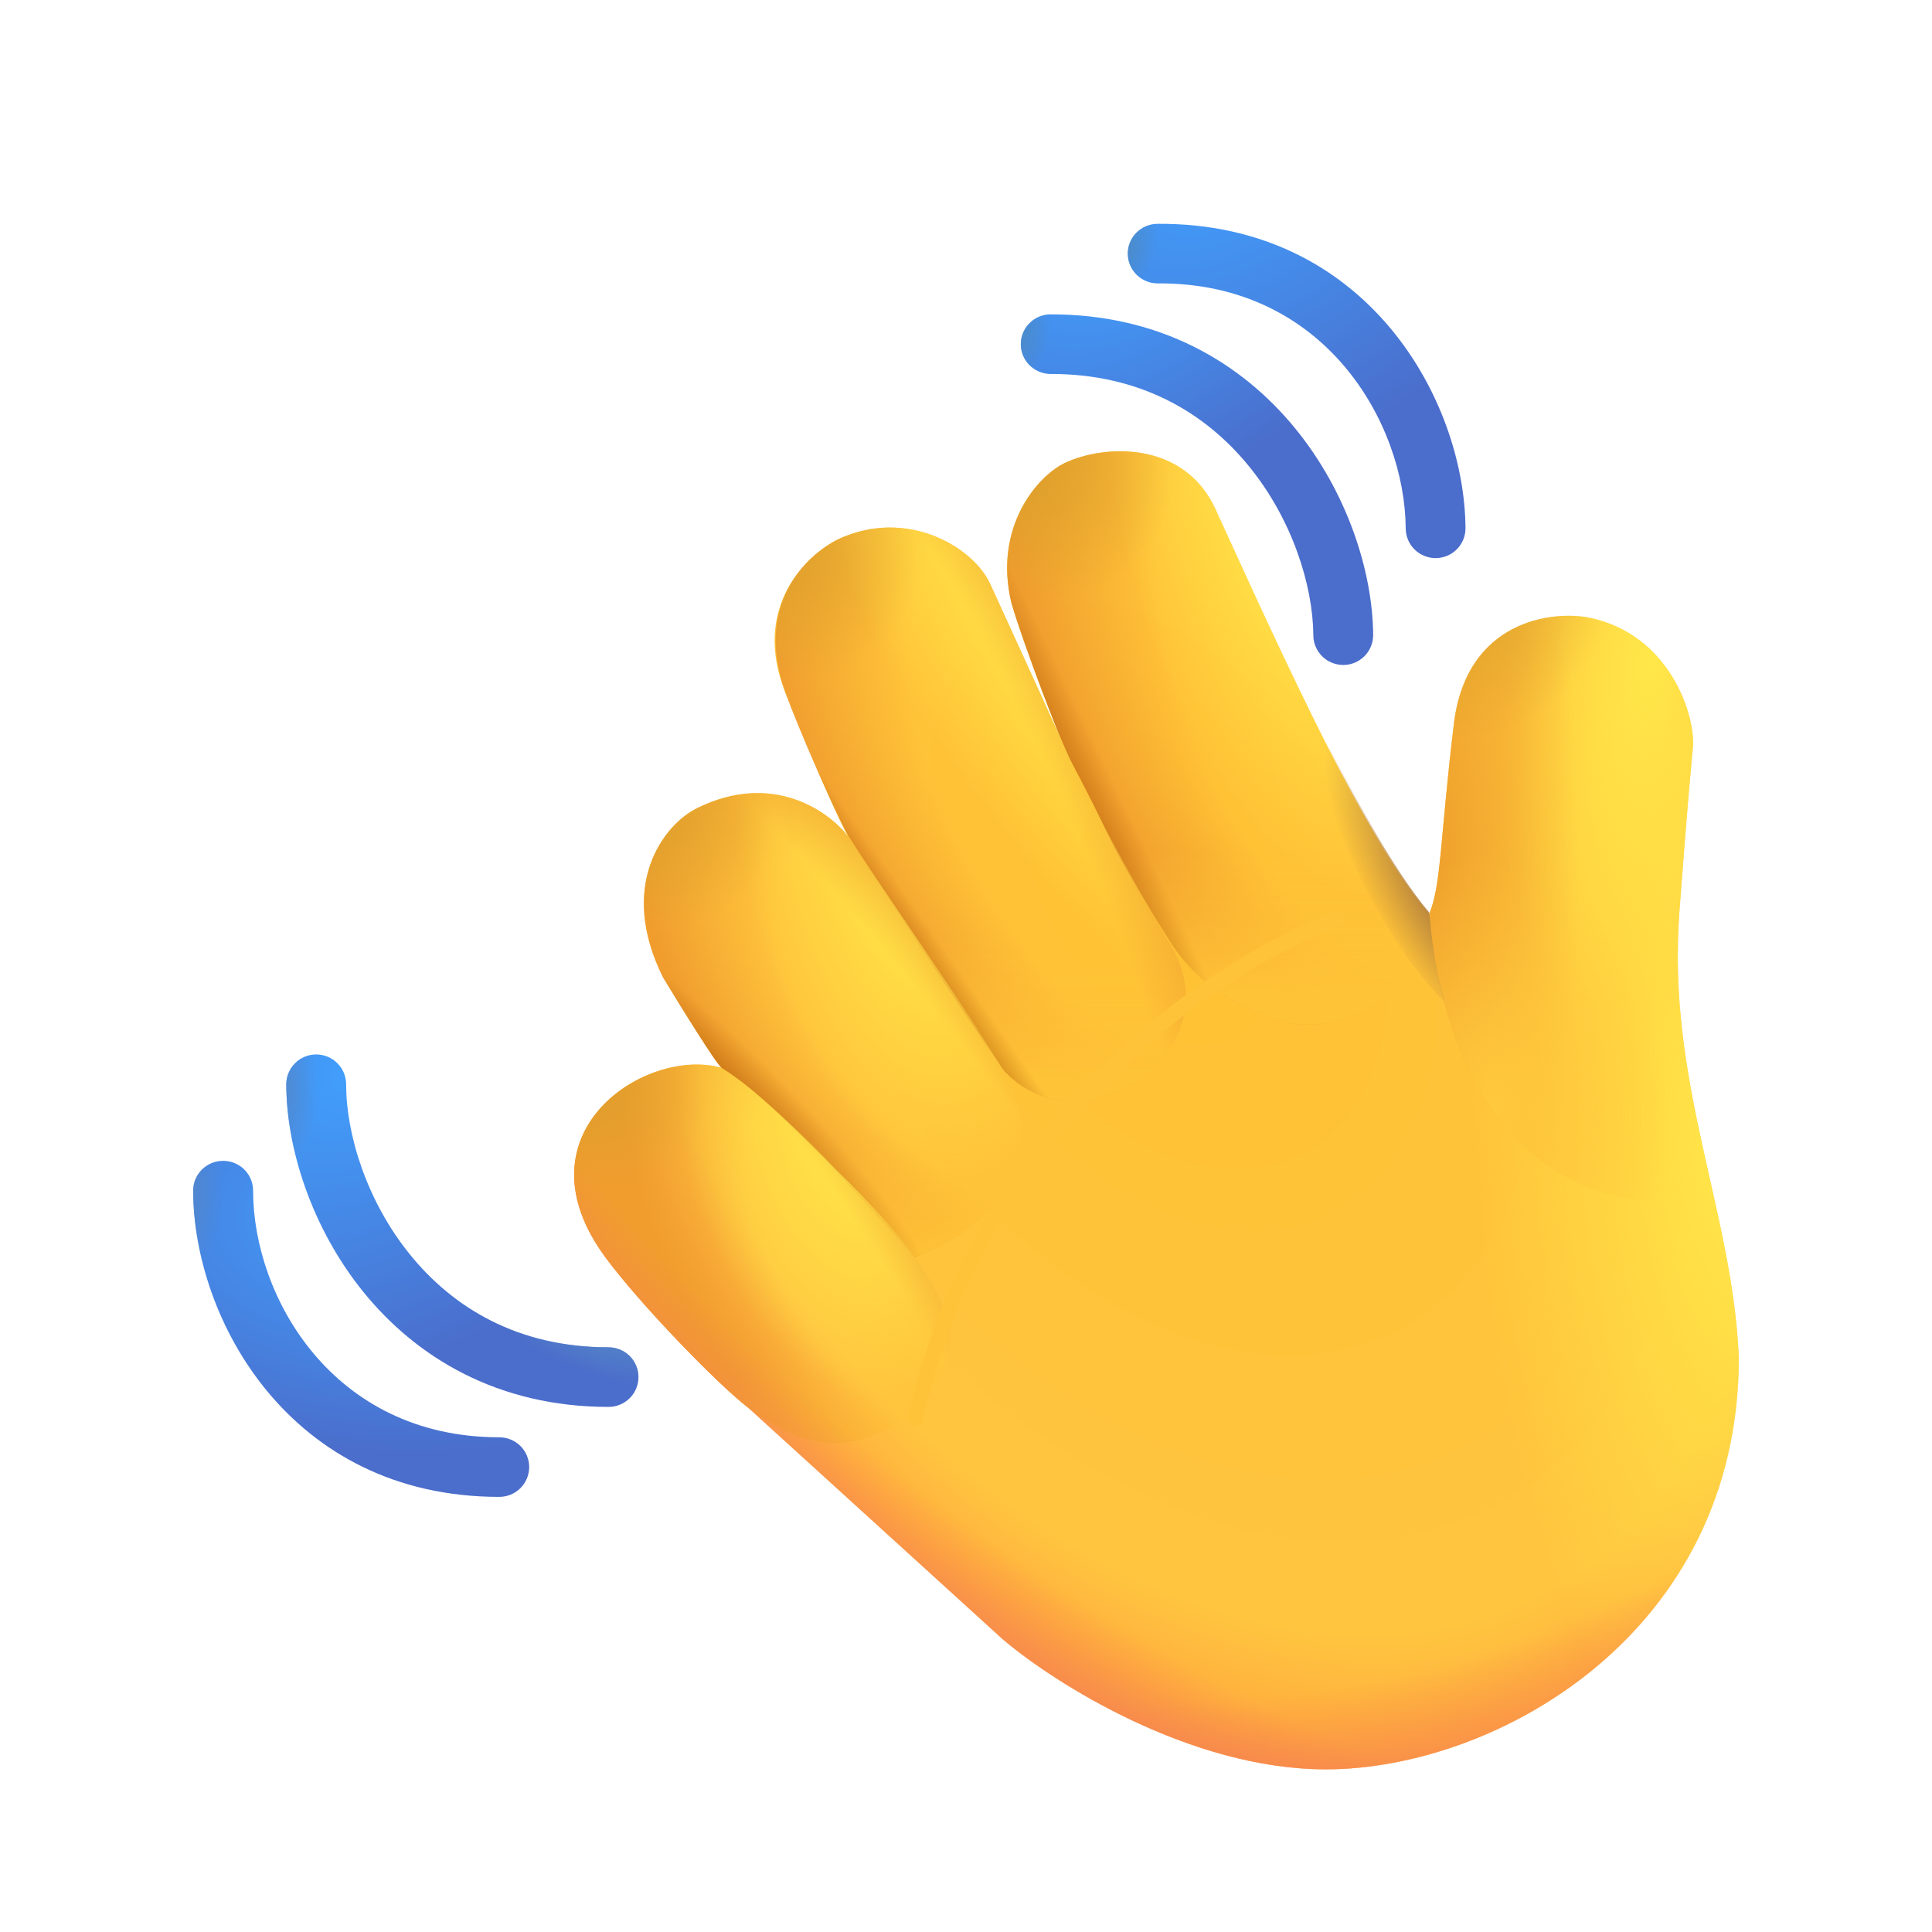 <svg width="32" height="32" viewBox="0 0 32 32" fill="none" xmlns="http://www.w3.org/2000/svg">
<path d="M20.15 8.472C21.269 10.928 22.641 13.942 23.671 15.139C23.873 14.675 23.851 13.895 24.081 11.99C24.288 10.273 25.711 10.109 26.322 10.231C27.674 10.512 28.084 11.875 28.039 12.377C27.968 13.179 27.964 13.151 27.817 15.089C27.601 17.923 28.699 20.062 28.8 22.488C28.8 27.06 24.777 29.306 21.962 29.306C19.709 29.306 17.454 27.871 16.61 27.153L12.385 23.31C11.869 22.91 10.59 21.588 10.03 20.827C8.5 18.756 10.712 17.328 11.954 17.687C11.857 17.612 11.267 16.658 10.985 16.191C10.226 14.675 10.985 13.665 11.545 13.386C12.816 12.757 13.751 13.465 14.045 13.851C13.932 13.661 13.579 12.89 13.01 11.476C12.441 10.062 13.358 9.189 13.887 8.929C15.036 8.399 16.128 9.072 16.401 9.673C16.535 9.967 17.256 11.541 17.57 12.234C17.333 11.659 16.905 10.515 16.753 9.987C16.452 8.742 17.177 7.889 17.637 7.669C18.276 7.364 19.61 7.285 20.137 8.442L20.15 8.472Z" fill="url(#paint0_radial_434_21772)"/>
<path d="M20.151 8.472C21.269 10.928 22.642 13.942 23.671 15.139C23.873 14.675 23.851 13.895 24.081 11.99C24.289 10.273 25.712 10.109 26.323 10.231C27.674 10.512 28.085 11.875 28.04 12.377C27.968 13.179 27.964 13.151 27.817 15.089C27.601 17.923 28.7 20.062 28.801 22.488C28.801 27.06 24.778 29.306 21.962 29.306C19.709 29.306 17.455 27.871 16.61 27.153L12.386 23.31C11.868 22.91 10.591 21.588 10.029 20.827C8.501 18.756 10.712 17.328 11.955 17.687C11.857 17.612 11.267 16.658 10.985 16.191C10.227 14.675 10.985 13.665 11.546 13.386C12.817 12.757 13.752 13.465 14.046 13.851C13.933 13.661 13.58 12.89 13.011 11.476C12.442 10.062 13.358 9.189 13.888 8.929C15.037 8.399 16.129 9.072 16.401 9.673C16.536 9.967 17.256 11.541 17.571 12.234C17.334 11.659 16.905 10.515 16.754 9.987C16.452 8.742 17.177 7.889 17.637 7.669C18.277 7.364 19.61 7.285 20.137 8.442L20.151 8.472Z" fill="url(#paint1_radial_434_21772)"/>
<path d="M28.039 12.377C27.967 13.178 27.963 13.151 27.816 15.089C27.74 16.09 28.286 19.777 28.286 19.777C26.958 20.209 24.08 19.637 23.671 15.139C23.872 14.674 23.85 13.894 24.08 11.99C24.288 10.273 25.71 10.109 26.322 10.23C27.673 10.512 28.084 11.875 28.039 12.377Z" fill="url(#paint2_radial_434_21772)"/>
<path d="M28.039 12.377C27.967 13.178 27.963 13.151 27.816 15.089C27.74 16.09 28.286 19.777 28.286 19.777C26.958 20.209 24.08 19.637 23.671 15.139C23.872 14.674 23.85 13.894 24.08 11.99C24.288 10.273 25.71 10.109 26.322 10.23C27.673 10.512 28.084 11.875 28.039 12.377Z" fill="url(#paint3_radial_434_21772)"/>
<path d="M28.039 12.377C27.967 13.178 27.963 13.151 27.816 15.089C27.74 16.09 28.286 19.777 28.286 19.777C26.958 20.209 24.08 19.637 23.671 15.139C23.872 14.674 23.85 13.894 24.08 11.99C24.288 10.273 25.71 10.109 26.322 10.23C27.673 10.512 28.084 11.875 28.039 12.377Z" fill="url(#paint4_radial_434_21772)"/>
<path d="M20.15 8.472C21.269 10.928 22.641 13.942 23.67 15.139C23.509 16.509 22.28 17.165 21.222 16.919C19.886 16.533 19.379 15.589 19.379 15.589C19.379 15.589 19.029 15.051 18.689 14.458C18.296 13.774 18.368 13.789 17.709 12.55C17.579 12.306 16.945 10.655 16.753 9.987C16.451 8.742 17.177 7.889 17.637 7.669C18.276 7.364 19.61 7.285 20.137 8.442L20.15 8.472Z" fill="url(#paint5_radial_434_21772)"/>
<path d="M20.15 8.472C21.269 10.928 22.641 13.942 23.67 15.139C23.509 16.509 22.28 17.165 21.222 16.919C19.886 16.533 19.379 15.589 19.379 15.589C19.379 15.589 19.029 15.051 18.689 14.458C18.296 13.774 18.368 13.789 17.709 12.55C17.579 12.306 16.945 10.655 16.753 9.987C16.451 8.742 17.177 7.889 17.637 7.669C18.276 7.364 19.61 7.285 20.137 8.442L20.15 8.472Z" fill="url(#paint6_linear_434_21772)"/>
<path d="M20.15 8.472C21.269 10.928 22.641 13.942 23.67 15.139C23.509 16.509 22.28 17.165 21.222 16.919C19.886 16.533 19.379 15.589 19.379 15.589C19.379 15.589 19.029 15.051 18.689 14.458C18.296 13.774 18.368 13.789 17.709 12.55C17.579 12.306 16.945 10.655 16.753 9.987C16.451 8.742 17.177 7.889 17.637 7.669C18.276 7.364 19.61 7.285 20.137 8.442L20.15 8.472Z" fill="url(#paint7_radial_434_21772)"/>
<path d="M20.15 8.472C21.269 10.928 22.641 13.942 23.67 15.139C23.509 16.509 22.28 17.165 21.222 16.919C19.886 16.533 19.379 15.589 19.379 15.589C19.379 15.589 19.029 15.051 18.689 14.458C18.296 13.774 18.368 13.789 17.709 12.55C17.579 12.306 16.945 10.655 16.753 9.987C16.451 8.742 17.177 7.889 17.637 7.669C18.276 7.364 19.61 7.285 20.137 8.442L20.15 8.472Z" fill="url(#paint8_radial_434_21772)"/>
<path d="M20.15 8.472C21.269 10.928 22.641 13.942 23.67 15.139C23.509 16.509 22.28 17.165 21.222 16.919C19.886 16.533 19.379 15.589 19.379 15.589C19.379 15.589 19.029 15.051 18.689 14.458C18.296 13.774 18.368 13.789 17.709 12.55C17.579 12.306 16.945 10.655 16.753 9.987C16.451 8.742 17.177 7.889 17.637 7.669C18.276 7.364 19.61 7.285 20.137 8.442L20.15 8.472Z" fill="url(#paint9_linear_434_21772)"/>
<path d="M16.402 9.675C16.582 10.07 17.825 12.78 17.71 12.551C18.043 13.302 19.079 15.133 19.38 15.633C20.045 16.737 19.294 17.656 18.81 17.936C17.416 18.741 16.615 17.714 16.615 17.714C15.88 16.641 15.266 15.748 14.051 13.845C13.759 13.296 13.226 12.071 13.011 11.477C12.481 10.011 13.358 9.19 13.888 8.93C15.037 8.4 16.129 9.073 16.402 9.675Z" fill="url(#paint10_radial_434_21772)"/>
<path d="M16.402 9.675C16.582 10.07 17.825 12.78 17.71 12.551C18.043 13.302 19.079 15.133 19.38 15.633C20.045 16.737 19.294 17.656 18.81 17.936C17.416 18.741 16.615 17.714 16.615 17.714C15.88 16.641 15.266 15.748 14.051 13.845C13.759 13.296 13.226 12.071 13.011 11.477C12.481 10.011 13.358 9.19 13.888 8.93C15.037 8.4 16.129 9.073 16.402 9.675Z" fill="url(#paint11_linear_434_21772)"/>
<path d="M16.402 9.675C16.582 10.07 17.825 12.78 17.71 12.551C18.043 13.302 19.079 15.133 19.38 15.633C20.045 16.737 19.294 17.656 18.81 17.936C17.416 18.741 16.615 17.714 16.615 17.714C15.88 16.641 15.266 15.748 14.051 13.845C13.759 13.296 13.226 12.071 13.011 11.477C12.481 10.011 13.358 9.19 13.888 8.93C15.037 8.4 16.129 9.073 16.402 9.675Z" fill="url(#paint12_radial_434_21772)"/>
<path d="M16.402 9.675C16.582 10.07 17.825 12.78 17.71 12.551C18.043 13.302 19.079 15.133 19.38 15.633C20.045 16.737 19.294 17.656 18.81 17.936C17.416 18.741 16.615 17.714 16.615 17.714C15.88 16.641 15.266 15.748 14.051 13.845C13.759 13.296 13.226 12.071 13.011 11.477C12.481 10.011 13.358 9.19 13.888 8.93C15.037 8.4 16.129 9.073 16.402 9.675Z" fill="url(#paint13_radial_434_21772)"/>
<path d="M16.402 9.675C16.582 10.07 17.825 12.78 17.71 12.551C18.043 13.302 19.079 15.133 19.38 15.633C20.045 16.737 19.294 17.656 18.81 17.936C17.416 18.741 16.615 17.714 16.615 17.714C15.88 16.641 15.266 15.748 14.051 13.845C13.759 13.296 13.226 12.071 13.011 11.477C12.481 10.011 13.358 9.19 13.888 8.93C15.037 8.4 16.129 9.073 16.402 9.675Z" fill="url(#paint14_radial_434_21772)"/>
<path d="M16.402 9.675C16.582 10.07 17.825 12.78 17.71 12.551C18.043 13.302 19.079 15.133 19.38 15.633C20.045 16.737 19.294 17.656 18.81 17.936C17.416 18.741 16.615 17.714 16.615 17.714C15.88 16.641 15.266 15.748 14.051 13.845C13.759 13.296 13.226 12.071 13.011 11.477C12.481 10.011 13.358 9.19 13.888 8.93C15.037 8.4 16.129 9.073 16.402 9.675Z" fill="url(#paint15_linear_434_21772)"/>
<path d="M11.545 13.387C12.816 12.758 13.751 13.466 14.045 13.853C14.963 15.232 16.058 16.8 16.564 17.635C17.915 19.86 15.15 20.825 15.15 20.825C12.607 17.971 12.137 17.828 11.954 17.688C11.857 17.613 11.267 16.659 10.984 16.193C10.226 14.676 10.984 13.665 11.545 13.387Z" fill="url(#paint16_radial_434_21772)"/>
<path d="M11.545 13.387C12.816 12.758 13.751 13.466 14.045 13.853C14.963 15.232 16.058 16.8 16.564 17.635C17.915 19.86 15.15 20.825 15.15 20.825C12.607 17.971 12.137 17.828 11.954 17.688C11.857 17.613 11.267 16.659 10.984 16.193C10.226 14.676 10.984 13.665 11.545 13.387Z" fill="url(#paint17_linear_434_21772)"/>
<path d="M11.545 13.387C12.816 12.758 13.751 13.466 14.045 13.853C14.963 15.232 16.058 16.8 16.564 17.635C17.915 19.86 15.15 20.825 15.15 20.825C12.607 17.971 12.137 17.828 11.954 17.688C11.857 17.613 11.267 16.659 10.984 16.193C10.226 14.676 10.984 13.665 11.545 13.387Z" fill="url(#paint18_radial_434_21772)"/>
<path d="M11.545 13.387C12.816 12.758 13.751 13.466 14.045 13.853C14.963 15.232 16.058 16.8 16.564 17.635C17.915 19.86 15.15 20.825 15.15 20.825C12.607 17.971 12.137 17.828 11.954 17.688C11.857 17.613 11.267 16.659 10.984 16.193C10.226 14.676 10.984 13.665 11.545 13.387Z" fill="url(#paint19_radial_434_21772)"/>
<path d="M11.545 13.387C12.816 12.758 13.751 13.466 14.045 13.853C14.963 15.232 16.058 16.8 16.564 17.635C17.915 19.86 15.15 20.825 15.15 20.825C12.607 17.971 12.137 17.828 11.954 17.688C11.857 17.613 11.267 16.659 10.984 16.193C10.226 14.676 10.984 13.665 11.545 13.387Z" fill="url(#paint20_radial_434_21772)"/>
<path d="M11.545 13.387C12.816 12.758 13.751 13.466 14.045 13.853C14.963 15.232 16.058 16.8 16.564 17.635C17.915 19.86 15.15 20.825 15.15 20.825C12.607 17.971 12.137 17.828 11.954 17.688C11.857 17.613 11.267 16.659 10.984 16.193C10.226 14.676 10.984 13.665 11.545 13.387Z" fill="url(#paint21_radial_434_21772)"/>
<path d="M10.029 20.828C8.501 18.756 10.712 17.329 11.955 17.688C12.543 18.05 13.453 18.957 13.84 19.366C16.305 21.76 15.894 22.499 15.205 23.312C14.537 23.863 13.668 24.305 12.386 23.312C11.868 22.911 10.591 21.589 10.029 20.828Z" fill="url(#paint22_radial_434_21772)"/>
<path d="M10.029 20.828C8.501 18.756 10.712 17.329 11.955 17.688C12.543 18.05 13.453 18.957 13.84 19.366C16.305 21.76 15.894 22.499 15.205 23.312C14.537 23.863 13.668 24.305 12.386 23.312C11.868 22.911 10.591 21.589 10.029 20.828Z" fill="url(#paint23_radial_434_21772)"/>
<path d="M10.029 20.828C8.501 18.756 10.712 17.329 11.955 17.688C12.543 18.05 13.453 18.957 13.84 19.366C16.305 21.76 15.894 22.499 15.205 23.312C14.537 23.863 13.668 24.305 12.386 23.312C11.868 22.911 10.591 21.589 10.029 20.828Z" fill="url(#paint24_radial_434_21772)"/>
<path d="M10.029 20.828C8.501 18.756 10.712 17.329 11.955 17.688C12.543 18.05 13.453 18.957 13.84 19.366C16.305 21.76 15.894 22.499 15.205 23.312C14.537 23.863 13.668 24.305 12.386 23.312C11.868 22.911 10.591 21.589 10.029 20.828Z" fill="url(#paint25_radial_434_21772)"/>
<path d="M10.029 20.828C8.501 18.756 10.712 17.329 11.955 17.688C12.543 18.05 13.453 18.957 13.84 19.366C16.305 21.76 15.894 22.499 15.205 23.312C14.537 23.863 13.668 24.305 12.386 23.312C11.868 22.911 10.591 21.589 10.029 20.828Z" fill="url(#paint26_linear_434_21772)"/>
<path d="M20.151 8.472C21.269 10.928 22.642 13.942 23.671 15.139C23.873 14.675 23.851 13.895 24.081 11.99C24.289 10.273 25.712 10.109 26.323 10.231C27.674 10.512 28.085 11.875 28.04 12.377C27.968 13.179 27.964 13.151 27.817 15.089C27.601 17.923 28.7 20.062 28.801 22.488C28.801 27.06 24.778 29.306 21.962 29.306C19.709 29.306 17.455 27.871 16.61 27.153L12.386 23.31C11.868 22.91 10.591 21.588 10.029 20.827C8.501 18.756 10.712 17.328 11.955 17.687C11.857 17.612 11.267 16.658 10.985 16.191C10.227 14.675 10.985 13.665 11.546 13.386C12.817 12.757 13.752 13.465 14.046 13.851C13.933 13.661 13.58 12.89 13.011 11.476C12.442 10.062 13.358 9.189 13.888 8.929C15.037 8.399 16.129 9.072 16.401 9.673C16.536 9.967 17.256 11.541 17.571 12.234C17.334 11.659 16.905 10.515 16.754 9.987C16.452 8.742 17.177 7.889 17.637 7.669C18.277 7.364 19.61 7.285 20.137 8.442L20.151 8.472Z" fill="url(#paint27_radial_434_21772)"/>
<path d="M20.151 8.472C21.269 10.928 22.642 13.942 23.671 15.139C23.873 14.675 23.851 13.895 24.081 11.99C24.289 10.273 25.712 10.109 26.323 10.231C27.674 10.512 28.085 11.875 28.04 12.377C27.968 13.179 27.964 13.151 27.817 15.089C27.601 17.923 28.7 20.062 28.801 22.488C28.801 27.06 24.778 29.306 21.962 29.306C19.709 29.306 17.455 27.871 16.61 27.153L12.386 23.31C11.868 22.91 10.591 21.588 10.029 20.827C8.501 18.756 10.712 17.328 11.955 17.687C11.857 17.612 11.267 16.658 10.985 16.191C10.227 14.675 10.985 13.665 11.546 13.386C12.817 12.757 13.752 13.465 14.046 13.851C13.933 13.661 13.58 12.89 13.011 11.476C12.442 10.062 13.358 9.189 13.888 8.929C15.037 8.399 16.129 9.072 16.401 9.673C16.536 9.967 17.256 11.541 17.571 12.234C17.334 11.659 16.905 10.515 16.754 9.987C16.452 8.742 17.177 7.889 17.637 7.669C18.277 7.364 19.61 7.285 20.137 8.442L20.151 8.472Z" fill="url(#paint28_radial_434_21772)"/>
<path d="M20.151 8.472C21.269 10.928 22.642 13.942 23.671 15.139C23.873 14.675 23.851 13.895 24.081 11.99C24.289 10.273 25.712 10.109 26.323 10.231C27.674 10.512 28.085 11.875 28.04 12.377C27.968 13.179 27.964 13.151 27.817 15.089C27.601 17.923 28.7 20.062 28.801 22.488C28.801 27.06 24.778 29.306 21.962 29.306C19.709 29.306 17.455 27.871 16.61 27.153L12.386 23.31C11.868 22.91 10.591 21.588 10.029 20.827C8.501 18.756 10.712 17.328 11.955 17.687C11.857 17.612 11.267 16.658 10.985 16.191C10.227 14.675 10.985 13.665 11.546 13.386C12.817 12.757 13.752 13.465 14.046 13.851C13.933 13.661 13.58 12.89 13.011 11.476C12.442 10.062 13.358 9.189 13.888 8.929C15.037 8.399 16.129 9.072 16.401 9.673C16.536 9.967 17.256 11.541 17.571 12.234C17.334 11.659 16.905 10.515 16.754 9.987C16.452 8.742 17.177 7.889 17.637 7.669C18.277 7.364 19.61 7.285 20.137 8.442L20.151 8.472Z" fill="url(#paint29_radial_434_21772)"/>
<path d="M21.709 11.76C22.399 13.164 23.088 14.423 23.671 15.112C23.731 15.726 23.784 16.075 23.931 16.605C22.769 15.445 21.643 12.912 21.709 11.76Z" fill="url(#paint30_radial_434_21772)"/>
<path fill-rule="evenodd" clip-rule="evenodd" d="M5.238 17.465C5.369 17.465 5.495 17.517 5.588 17.61C5.681 17.703 5.733 17.828 5.733 17.959C5.733 18.783 6.068 19.886 6.789 20.777C7.497 21.653 8.572 22.316 10.08 22.316C10.211 22.316 10.337 22.368 10.43 22.46C10.523 22.553 10.575 22.678 10.575 22.809C10.575 22.94 10.523 23.066 10.43 23.158C10.337 23.251 10.211 23.303 10.08 23.303C8.24 23.303 6.893 22.479 6.017 21.397C5.155 20.331 4.742 19.008 4.742 17.958C4.742 17.828 4.795 17.702 4.888 17.61C4.98 17.517 5.106 17.465 5.238 17.465Z" fill="url(#paint31_radial_434_21772)"/>
<path fill-rule="evenodd" clip-rule="evenodd" d="M5.238 17.465C5.369 17.465 5.495 17.517 5.588 17.61C5.681 17.703 5.733 17.828 5.733 17.959C5.733 18.783 6.068 19.886 6.789 20.777C7.497 21.653 8.572 22.316 10.08 22.316C10.211 22.316 10.337 22.368 10.43 22.46C10.523 22.553 10.575 22.678 10.575 22.809C10.575 22.94 10.523 23.066 10.43 23.158C10.337 23.251 10.211 23.303 10.08 23.303C8.24 23.303 6.893 22.479 6.017 21.397C5.155 20.331 4.742 19.008 4.742 17.958C4.742 17.828 4.795 17.702 4.888 17.61C4.98 17.517 5.106 17.465 5.238 17.465Z" fill="url(#paint32_radial_434_21772)"/>
<path fill-rule="evenodd" clip-rule="evenodd" d="M5.238 17.465C5.369 17.465 5.495 17.517 5.588 17.61C5.681 17.703 5.733 17.828 5.733 17.959C5.733 18.783 6.068 19.886 6.789 20.777C7.497 21.653 8.572 22.316 10.08 22.316C10.211 22.316 10.337 22.368 10.43 22.46C10.523 22.553 10.575 22.678 10.575 22.809C10.575 22.94 10.523 23.066 10.43 23.158C10.337 23.251 10.211 23.303 10.08 23.303C8.24 23.303 6.893 22.479 6.017 21.397C5.155 20.331 4.742 19.008 4.742 17.958C4.742 17.828 4.795 17.702 4.888 17.61C4.98 17.517 5.106 17.465 5.238 17.465Z" fill="url(#paint33_radial_434_21772)"/>
<path fill-rule="evenodd" clip-rule="evenodd" d="M3.696 19.227C3.827 19.227 3.953 19.279 4.047 19.371C4.14 19.464 4.192 19.59 4.192 19.721C4.192 21.47 5.506 23.806 8.269 23.806C8.401 23.806 8.527 23.858 8.62 23.95C8.712 24.043 8.765 24.168 8.765 24.299C8.765 24.43 8.712 24.556 8.62 24.648C8.527 24.741 8.401 24.793 8.269 24.793C4.795 24.793 3.2 21.836 3.2 19.721C3.2 19.59 3.252 19.464 3.346 19.371C3.439 19.279 3.564 19.227 3.696 19.227Z" fill="url(#paint34_radial_434_21772)"/>
<path fill-rule="evenodd" clip-rule="evenodd" d="M3.696 19.227C3.827 19.227 3.953 19.279 4.047 19.371C4.14 19.464 4.192 19.59 4.192 19.721C4.192 21.47 5.506 23.806 8.269 23.806C8.401 23.806 8.527 23.858 8.62 23.95C8.712 24.043 8.765 24.168 8.765 24.299C8.765 24.43 8.712 24.556 8.62 24.648C8.527 24.741 8.401 24.793 8.269 24.793C4.795 24.793 3.2 21.836 3.2 19.721C3.2 19.59 3.252 19.464 3.346 19.371C3.439 19.279 3.564 19.227 3.696 19.227Z" fill="url(#paint35_radial_434_21772)"/>
<path fill-rule="evenodd" clip-rule="evenodd" d="M22.251 11.014C22.186 11.014 22.122 11.002 22.061 10.977C22.001 10.953 21.946 10.917 21.9 10.871C21.854 10.826 21.817 10.772 21.792 10.712C21.766 10.652 21.753 10.588 21.753 10.523C21.747 9.699 21.405 8.598 20.678 7.712C19.964 6.84 18.886 6.185 17.378 6.194C17.252 6.187 17.133 6.133 17.045 6.042C16.958 5.95 16.909 5.83 16.908 5.704C16.907 5.578 16.955 5.456 17.041 5.364C17.127 5.272 17.245 5.216 17.371 5.207C19.211 5.195 20.564 6.012 21.446 7.088C22.315 8.148 22.736 9.468 22.744 10.517C22.744 10.582 22.732 10.646 22.707 10.706C22.683 10.766 22.647 10.821 22.601 10.867C22.555 10.913 22.501 10.95 22.441 10.975C22.381 11.001 22.316 11.014 22.251 11.014Z" fill="url(#paint36_radial_434_21772)"/>
<path fill-rule="evenodd" clip-rule="evenodd" d="M22.251 11.014C22.186 11.014 22.122 11.002 22.061 10.977C22.001 10.953 21.946 10.917 21.9 10.871C21.854 10.826 21.817 10.772 21.792 10.712C21.766 10.652 21.753 10.588 21.753 10.523C21.747 9.699 21.405 8.598 20.678 7.712C19.964 6.84 18.886 6.185 17.378 6.194C17.252 6.187 17.133 6.133 17.045 6.042C16.958 5.95 16.909 5.83 16.908 5.704C16.907 5.578 16.955 5.456 17.041 5.364C17.127 5.272 17.245 5.216 17.371 5.207C19.211 5.195 20.564 6.012 21.446 7.088C22.315 8.148 22.736 9.468 22.744 10.517C22.744 10.582 22.732 10.646 22.707 10.706C22.683 10.766 22.647 10.821 22.601 10.867C22.555 10.913 22.501 10.95 22.441 10.975C22.381 11.001 22.316 11.014 22.251 11.014Z" fill="url(#paint37_radial_434_21772)"/>
<path fill-rule="evenodd" clip-rule="evenodd" d="M23.781 9.244C23.716 9.244 23.652 9.232 23.592 9.207C23.531 9.183 23.477 9.147 23.43 9.101C23.384 9.056 23.347 9.002 23.322 8.942C23.297 8.882 23.284 8.818 23.283 8.753C23.271 7.005 21.941 4.676 19.178 4.694C19.047 4.695 18.921 4.644 18.827 4.552C18.734 4.46 18.681 4.335 18.68 4.204C18.679 4.073 18.73 3.947 18.823 3.854C18.915 3.761 19.041 3.708 19.172 3.707C22.646 3.684 24.259 6.632 24.273 8.747C24.274 8.812 24.261 8.876 24.237 8.936C24.212 8.996 24.176 9.051 24.131 9.097C24.085 9.143 24.031 9.18 23.971 9.205C23.911 9.23 23.846 9.243 23.781 9.244Z" fill="url(#paint38_radial_434_21772)"/>
<path fill-rule="evenodd" clip-rule="evenodd" d="M23.781 9.244C23.716 9.244 23.652 9.232 23.592 9.207C23.531 9.183 23.477 9.147 23.43 9.101C23.384 9.056 23.347 9.002 23.322 8.942C23.297 8.882 23.284 8.818 23.283 8.753C23.271 7.005 21.941 4.676 19.178 4.694C19.047 4.695 18.921 4.644 18.827 4.552C18.734 4.46 18.681 4.335 18.68 4.204C18.679 4.073 18.73 3.947 18.823 3.854C18.915 3.761 19.041 3.708 19.172 3.707C22.646 3.684 24.259 6.632 24.273 8.747C24.274 8.812 24.261 8.876 24.237 8.936C24.212 8.996 24.176 9.051 24.131 9.097C24.085 9.143 24.031 9.18 23.971 9.205C23.911 9.23 23.846 9.243 23.781 9.244Z" fill="url(#paint39_radial_434_21772)"/>
<g filter="url(#filter0_f_434_21772)">
<path d="M22.155 15.203C20.375 15.918 16.346 18.267 15.162 23.501" stroke="#FFC339" stroke-width="0.25" stroke-linecap="round"/>
</g>
<defs>
<filter id="filter0_f_434_21772" x="14.787" y="14.828" width="7.743" height="9.049" filterUnits="userSpaceOnUse" color-interpolation-filters="sRGB">
<feFlood flood-opacity="0" result="BackgroundImageFix"/>
<feBlend mode="normal" in="SourceGraphic" in2="BackgroundImageFix" result="shape"/>
<feGaussianBlur stdDeviation="0.125" result="effect1_foregroundBlur_434_21772"/>
</filter>
<radialGradient id="paint0_radial_434_21772" cx="0" cy="0" r="1" gradientUnits="userSpaceOnUse" gradientTransform="translate(19.155 14.659) rotate(60.002) scale(19.292 12.628)">
<stop offset="0.003" stop-color="#FFC133"/>
<stop offset="0.698" stop-color="#FFC53F"/>
<stop offset="0.797" stop-color="#FFAD3E"/>
<stop offset="0.945" stop-color="#EC7D58"/>
</radialGradient>
<radialGradient id="paint1_radial_434_21772" cx="0" cy="0" r="1" gradientUnits="userSpaceOnUse" gradientTransform="translate(28.801 18.893) rotate(-93.024) scale(11.434 4.398)">
<stop offset="0.003" stop-color="#FFE849"/>
<stop offset="1" stop-color="#FFE647" stop-opacity="0"/>
</radialGradient>
<radialGradient id="paint2_radial_434_21772" cx="0" cy="0" r="1" gradientUnits="userSpaceOnUse" gradientTransform="translate(27.421 10.71) rotate(99.72) scale(6.124 2.355)">
<stop offset="0.003" stop-color="#FFE849"/>
<stop offset="1" stop-color="#FFE647" stop-opacity="0"/>
</radialGradient>
<radialGradient id="paint3_radial_434_21772" cx="0" cy="0" r="1" gradientUnits="userSpaceOnUse" gradientTransform="translate(23.67 14.398) scale(2.487 10.044)">
<stop stop-color="#EE9F2C"/>
<stop offset="1" stop-color="#EE9F2C" stop-opacity="0"/>
</radialGradient>
<radialGradient id="paint4_radial_434_21772" cx="0" cy="0" r="1" gradientUnits="userSpaceOnUse" gradientTransform="translate(24.762 18.292) rotate(-94.102) scale(4.169 2.907)">
<stop stop-color="#FFC93D"/>
<stop offset="1" stop-color="#FFC33A" stop-opacity="0"/>
</radialGradient>
<radialGradient id="paint5_radial_434_21772" cx="0" cy="0" r="1" gradientUnits="userSpaceOnUse" gradientTransform="translate(22.424 11.964) rotate(151.121) scale(4.396 8.811)">
<stop offset="0.563" stop-color="#F09D2E" stop-opacity="0"/>
<stop offset="1" stop-color="#F09D2E"/>
</radialGradient>
<linearGradient id="paint6_linear_434_21772" x1="20.177" y1="16.453" x2="20.177" y2="14.087" gradientUnits="userSpaceOnUse">
<stop stop-color="#FFC337"/>
<stop offset="1" stop-color="#FFC337" stop-opacity="0"/>
</linearGradient>
<radialGradient id="paint7_radial_434_21772" cx="0" cy="0" r="1" gradientUnits="userSpaceOnUse" gradientTransform="translate(21.505 8.479) rotate(-13.444) scale(2.953 6.507)">
<stop stop-color="#FFEC4C"/>
<stop offset="1" stop-color="#FFEC4C" stop-opacity="0"/>
</radialGradient>
<radialGradient id="paint8_radial_434_21772" cx="0" cy="0" r="1" gradientUnits="userSpaceOnUse" gradientTransform="translate(16.682 7.474) rotate(33.201) scale(2.88 2.23)">
<stop stop-color="#D99F2B"/>
<stop offset="1" stop-color="#D99F2B" stop-opacity="0"/>
</radialGradient>
<linearGradient id="paint9_linear_434_21772" x1="17.139" y1="13.257" x2="18.572" y2="12.566" gradientUnits="userSpaceOnUse">
<stop stop-color="#A85300"/>
<stop offset="0.825" stop-color="#A85300" stop-opacity="0"/>
</linearGradient>
<radialGradient id="paint10_radial_434_21772" cx="0" cy="0" r="1" gradientUnits="userSpaceOnUse" gradientTransform="translate(18.279 13.319) rotate(149.249) scale(4.237 8.824)">
<stop offset="0.563" stop-color="#F09D2E" stop-opacity="0"/>
<stop offset="1" stop-color="#F09D2E"/>
</radialGradient>
<linearGradient id="paint11_linear_434_21772" x1="16.153" y1="17.901" x2="16.153" y2="15.486" gradientUnits="userSpaceOnUse">
<stop stop-color="#FFC337"/>
<stop offset="1" stop-color="#FFC337" stop-opacity="0"/>
</linearGradient>
<radialGradient id="paint12_radial_434_21772" cx="0" cy="0" r="1" gradientUnits="userSpaceOnUse" gradientTransform="translate(17.79 10.627) rotate(-33.787) scale(2.811 8.545)">
<stop stop-color="#FFEC4C"/>
<stop offset="1" stop-color="#FFEC4C" stop-opacity="0"/>
</radialGradient>
<radialGradient id="paint13_radial_434_21772" cx="0" cy="0" r="1" gradientUnits="userSpaceOnUse" gradientTransform="translate(15.646 14.088) rotate(-24.817) scale(3.544 16.142)">
<stop offset="0.598" stop-color="#F09D2E" stop-opacity="0"/>
<stop offset="1" stop-color="#F09D2E"/>
</radialGradient>
<radialGradient id="paint14_radial_434_21772" cx="0" cy="0" r="1" gradientUnits="userSpaceOnUse" gradientTransform="translate(12.429 8.738) rotate(32.497) scale(2.929 2.33)">
<stop stop-color="#D99F2B"/>
<stop offset="1" stop-color="#D99F2B" stop-opacity="0"/>
</radialGradient>
<linearGradient id="paint15_linear_434_21772" x1="13.722" y1="14.66" x2="14.675" y2="13.991" gradientUnits="userSpaceOnUse">
<stop stop-color="#A85300"/>
<stop offset="0.825" stop-color="#A85300" stop-opacity="0"/>
</linearGradient>
<radialGradient id="paint16_radial_434_21772" cx="0" cy="0" r="1" gradientUnits="userSpaceOnUse" gradientTransform="translate(15.816 16.981) rotate(137.465) scale(3.507 6.865)">
<stop offset="0.563" stop-color="#F09D2E" stop-opacity="0"/>
<stop offset="1" stop-color="#F09D2E"/>
</radialGradient>
<linearGradient id="paint17_linear_434_21772" x1="13.801" y1="20.825" x2="13.801" y2="18.799" gradientUnits="userSpaceOnUse">
<stop stop-color="#FFC337"/>
<stop offset="1" stop-color="#FFC337" stop-opacity="0"/>
</linearGradient>
<radialGradient id="paint18_radial_434_21772" cx="0" cy="0" r="1" gradientUnits="userSpaceOnUse" gradientTransform="translate(14.955 13.978) rotate(-12.248) scale(2.675 5.647)">
<stop stop-color="#FFEC4C"/>
<stop offset="1" stop-color="#FFEC4C" stop-opacity="0"/>
</radialGradient>
<radialGradient id="paint19_radial_434_21772" cx="0" cy="0" r="1" gradientUnits="userSpaceOnUse" gradientTransform="translate(13.321 17.626) rotate(-40.104) scale(3.716 18.985)">
<stop offset="0.598" stop-color="#F09D2E" stop-opacity="0"/>
<stop offset="1" stop-color="#F09D2E"/>
</radialGradient>
<radialGradient id="paint20_radial_434_21772" cx="0" cy="0" r="1" gradientUnits="userSpaceOnUse" gradientTransform="translate(10.269 13.137) rotate(29.405) scale(2.689 2.02)">
<stop stop-color="#D99F2B"/>
<stop offset="1" stop-color="#D99F2B" stop-opacity="0"/>
</radialGradient>
<radialGradient id="paint21_radial_434_21772" cx="0" cy="0" r="1" gradientUnits="userSpaceOnUse" gradientTransform="translate(11.681 18.408) rotate(-45.65) scale(1.52 6.865)">
<stop stop-color="#A85300"/>
<stop offset="0.825" stop-color="#A85300" stop-opacity="0"/>
</radialGradient>
<radialGradient id="paint22_radial_434_21772" cx="0" cy="0" r="1" gradientUnits="userSpaceOnUse" gradientTransform="translate(15.036 20.961) rotate(143.479) scale(3.449 6.482)">
<stop offset="0.563" stop-color="#F09D2E" stop-opacity="0"/>
<stop offset="1" stop-color="#F09D2E"/>
</radialGradient>
<radialGradient id="paint23_radial_434_21772" cx="0" cy="0" r="1" gradientUnits="userSpaceOnUse" gradientTransform="translate(14.111 18.36) rotate(-9.939) scale(2.847 4.928)">
<stop stop-color="#FFEC4C"/>
<stop offset="1" stop-color="#FFEC4C" stop-opacity="0"/>
</radialGradient>
<radialGradient id="paint24_radial_434_21772" cx="0" cy="0" r="1" gradientUnits="userSpaceOnUse" gradientTransform="translate(12.357 21.519) rotate(-34.208) scale(3.686 17.772)">
<stop offset="0.598" stop-color="#F09D2E" stop-opacity="0"/>
<stop offset="1" stop-color="#F09D2E"/>
</radialGradient>
<radialGradient id="paint25_radial_434_21772" cx="0" cy="0" r="1" gradientUnits="userSpaceOnUse" gradientTransform="translate(9.084 17.633) rotate(24.462) scale(2.761 1.827)">
<stop stop-color="#D99F2B"/>
<stop offset="1" stop-color="#D99F2B" stop-opacity="0"/>
</radialGradient>
<linearGradient id="paint26_linear_434_21772" x1="15.186" y1="27.247" x2="12.888" y2="22.527" gradientUnits="userSpaceOnUse">
<stop stop-color="#FFC337"/>
<stop offset="1" stop-color="#FFC337" stop-opacity="0"/>
</linearGradient>
<radialGradient id="paint27_radial_434_21772" cx="0" cy="0" r="1" gradientUnits="userSpaceOnUse" gradientTransform="translate(23.459 13.458) rotate(129.126) scale(15.931 25.786)">
<stop offset="0.872" stop-color="#F6814F" stop-opacity="0"/>
<stop offset="1" stop-color="#F7814F"/>
</radialGradient>
<radialGradient id="paint28_radial_434_21772" cx="0" cy="0" r="1" gradientUnits="userSpaceOnUse" gradientTransform="translate(20.127 13.629) rotate(76.24) scale(16.907 18.616)">
<stop offset="0.853" stop-color="#F6814F" stop-opacity="0"/>
<stop offset="1" stop-color="#F7814F"/>
</radialGradient>
<radialGradient id="paint29_radial_434_21772" cx="0" cy="0" r="1" gradientUnits="userSpaceOnUse" gradientTransform="translate(23.975 9.338) rotate(64.351) scale(2.92 2.609)">
<stop stop-color="#D99F2B"/>
<stop offset="1" stop-color="#D99F2B" stop-opacity="0"/>
</radialGradient>
<radialGradient id="paint30_radial_434_21772" cx="0" cy="0" r="1" gradientUnits="userSpaceOnUse" gradientTransform="translate(23.932 14.916) rotate(149.355) scale(1.114 3.442)">
<stop offset="0.201" stop-color="#B4813D"/>
<stop offset="1" stop-color="#B4813D" stop-opacity="0"/>
</radialGradient>
<radialGradient id="paint31_radial_434_21772" cx="0" cy="0" r="1" gradientUnits="userSpaceOnUse" gradientTransform="translate(5.943 17.73) rotate(61.976) scale(4.867 7.235)">
<stop stop-color="#419FFD"/>
<stop offset="1" stop-color="#4B6DCB"/>
</radialGradient>
<radialGradient id="paint32_radial_434_21772" cx="0" cy="0" r="1" gradientUnits="userSpaceOnUse" gradientTransform="translate(4.561 18.092) rotate(2.376) scale(0.69 1.446)">
<stop stop-color="#5486C7"/>
<stop offset="1" stop-color="#5486C7" stop-opacity="0"/>
</radialGradient>
<radialGradient id="paint33_radial_434_21772" cx="0" cy="0" r="1" gradientUnits="userSpaceOnUse" gradientTransform="translate(9.732 22.011) rotate(111.88) scale(0.694 2.046)">
<stop stop-color="#5486C7"/>
<stop offset="1" stop-color="#5486C7" stop-opacity="0"/>
</radialGradient>
<radialGradient id="paint34_radial_434_21772" cx="0" cy="0" r="1" gradientUnits="userSpaceOnUse" gradientTransform="translate(6.3 20.267) rotate(94.731) scale(3.847 6.493)">
<stop stop-color="#419FFD"/>
<stop offset="1" stop-color="#4B6DCB"/>
</radialGradient>
<radialGradient id="paint35_radial_434_21772" cx="0" cy="0" r="1" gradientUnits="userSpaceOnUse" gradientTransform="translate(3.028 19.824) rotate(2.376) scale(0.658 1.379)">
<stop stop-color="#5486C7"/>
<stop offset="1" stop-color="#5486C7" stop-opacity="0"/>
</radialGradient>
<radialGradient id="paint36_radial_434_21772" cx="0" cy="0" r="1" gradientUnits="userSpaceOnUse" gradientTransform="translate(18.457 4.142) rotate(60.097) scale(4.09 6.078)">
<stop stop-color="#419FFD"/>
<stop offset="1" stop-color="#4B6DCB"/>
</radialGradient>
<radialGradient id="paint37_radial_434_21772" cx="0" cy="0" r="1" gradientUnits="userSpaceOnUse" gradientTransform="translate(16.767 5.622) rotate(18.791) scale(0.59 0.947)">
<stop stop-color="#4D8AC1"/>
<stop offset="1" stop-color="#4D8AC1" stop-opacity="0"/>
</radialGradient>
<radialGradient id="paint38_radial_434_21772" cx="0" cy="0" r="1" gradientUnits="userSpaceOnUse" gradientTransform="translate(20.185 2.692) rotate(60.592) scale(5.081 7.553)">
<stop stop-color="#419FFD"/>
<stop offset="1" stop-color="#4B6DCB"/>
</radialGradient>
<radialGradient id="paint39_radial_434_21772" cx="0" cy="0" r="1" gradientUnits="userSpaceOnUse" gradientTransform="translate(18.573 4.103) rotate(18.783) scale(0.563 0.903)">
<stop stop-color="#4D8AC1"/>
<stop offset="1" stop-color="#4D8AC1" stop-opacity="0"/>
</radialGradient>
</defs>
</svg>
